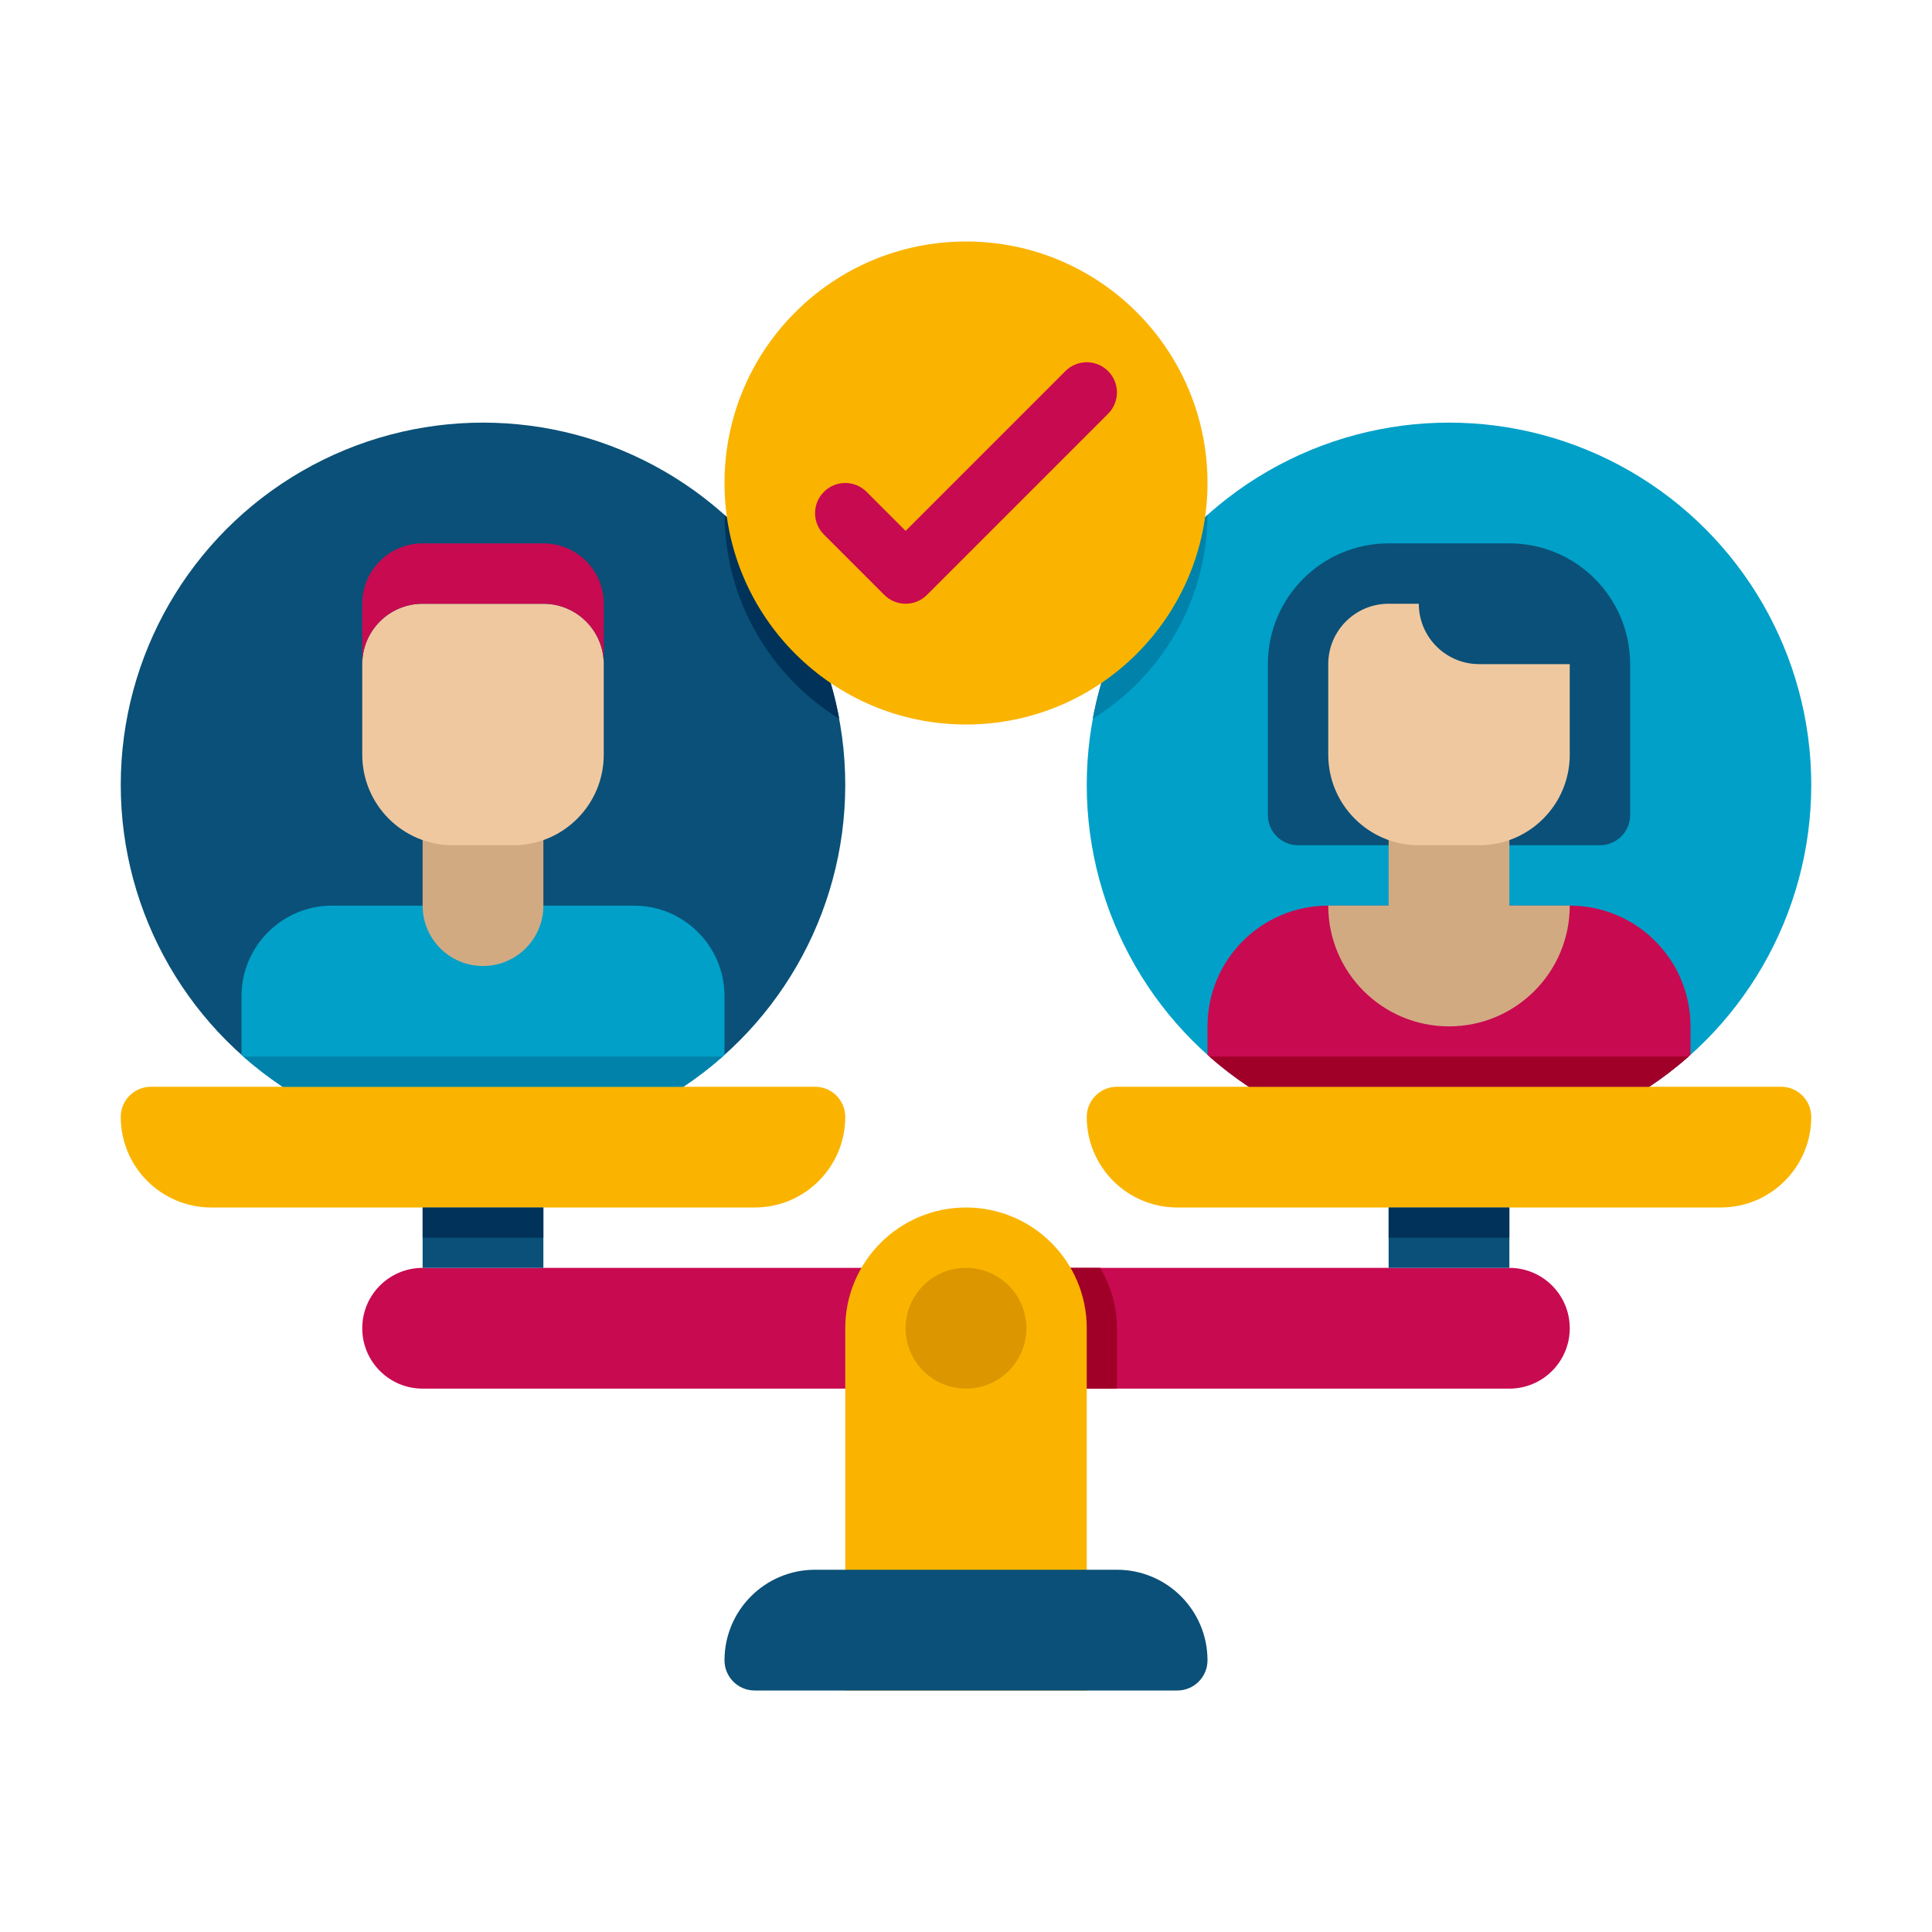 <svg xmlns="http://www.w3.org/2000/svg" version="1.1" xmlns:xlink="http://www.w3.org/1999/xlink" xmlns:svgjs="http://svgjs.com/svgjs" width="512" height="512" x="0" y="0" viewBox="0 0 64 64" style="enable-background:new 0 0 512 512" xml:space="preserve"><g><g id="Captions"><g><g><g><circle cx="48" cy="26" fill="#00A0C8" r="12" data-original="#00a0c8"></circle></g><g><g><path d="m50 18h-4c-2.209 0-4 1.791-4 4v5c0 .552.448 1 1 1h10c.552 0 1-.448 1-1v-5c0-2.209-1.791-4-4-4z" fill="#0A5078" data-original="#0a5078"></path></g><g><path d="m56 34c0-2.209-1.791-4-4-4h-8c-2.209 0-4 1.791-4 4v.943c2.123 1.9 4.926 3.057 8 3.057s5.877-1.156 8-3.057z" fill="#C80A50" data-original="#c80a50"></path></g><g><path d="m50 30v-3h-4v3h-2c0 2.209 1.791 4 4 4s4-1.791 4-4z" fill="#D2AA82" data-original="#d2aa82"></path></g><g><path d="m49 28h-2c-1.657 0-3-1.343-3-3v-3c0-1.105.895-2 2-2h1c0 1.105.895 2 2 2h3v3c0 1.657-1.343 3-3 3z" fill="#F0C8A0" data-original="#f0c8a0"></path></g></g></g><g><g><circle cx="16" cy="26" fill="#0A5078" r="12" data-original="#0a5078"></circle></g><g><path d="m39.999 17.057c-1.938 1.735-3.308 4.089-3.799 6.752 2.265-1.4 3.779-3.898 3.799-6.752z" fill="#0082AA" data-original="#0082aa"></path></g><g><path d="m27.8 23.809c-.491-2.663-1.862-5.018-3.799-6.752.02 2.854 1.534 5.352 3.799 6.752z" fill="#00325A" data-original="#00325a"></path></g><g><g><path d="m24 33c0-1.657-1.343-3-3-3h-10c-1.657 0-3 1.343-3 3v1.943c2.123 1.9 4.926 3.057 8 3.057s5.877-1.156 8-3.057z" fill="#00A0C8" data-original="#00a0c8"></path></g><g><path d="m16 32c-1.105 0-2-.895-2-2v-3h4v3c0 1.105-.895 2-2 2z" fill="#D2AA82" data-original="#d2aa82"></path></g><g><path d="m17 28h-2c-1.657 0-3-1.343-3-3v-3c0-1.105.895-2 2-2h4c1.105 0 2 .895 2 2v3c0 1.657-1.343 3-3 3z" fill="#F0C8A0" data-original="#f0c8a0"></path></g><g><path d="m18 20h-4c-1.105 0-2 .895-2 2v-2c0-1.105.895-2 2-2h4c1.105 0 2 .895 2 2v2c0-1.105-.895-2-2-2z" fill="#C80A50" data-original="#c80a50"></path></g></g></g><g><circle cx="32" cy="16" fill="#FAB400" r="8" data-original="#fab400"></circle></g><g><path d="m30 20c-.256 0-.512-.098-.707-.293l-2-2c-.391-.391-.391-1.023 0-1.414s1.023-.391 1.414 0l1.293 1.293 5.293-5.293c.391-.391 1.023-.391 1.414 0s.391 1.023 0 1.414l-6 6c-.195.195-.451.293-.707.293z" fill="#C80A50" data-original="#c80a50"></path></g><g><g><path d="m50 46h-36c-1.105 0-2-.895-2-2 0-1.105.895-2 2-2h36c1.105 0 2 .895 2 2 0 1.105-.895 2-2 2z" fill="#C80A50" data-original="#c80a50"></path></g><g><path d="m29 44v2h8v-2c0-.732-.211-1.41-.555-2h-6.891c-.343.59-.554 1.268-.554 2z" fill="#A00028" data-original="#a00028"></path></g><g><path d="m32 40c-2.209 0-4 1.791-4 4v12h8v-12c0-2.209-1.791-4-4-4z" fill="#FAB400" data-original="#fab400"></path></g><g><circle cx="32" cy="44" fill="#DC9600" r="2" data-original="#dc9600"></circle></g><g><path d="m37 52h-10c-1.657 0-3 1.343-3 3 0 .552.448 1 1 1h14c.552 0 1-.448 1-1 0-1.657-1.343-3-3-3z" fill="#0A5078" data-original="#0a5078"></path></g><g><path d="m14 40h4v2h-4z" fill="#0A5078" data-original="#0a5078"></path></g><g><path d="m46 40h4v2h-4z" fill="#0A5078" data-original="#0a5078"></path></g><g><path d="m25 40h-18c-1.657 0-3-1.343-3-3 0-.552.448-1 1-1h22c.552 0 1 .448 1 1 0 1.657-1.343 3-3 3z" fill="#FAB400" data-original="#fab400"></path></g><g><path d="m57 40h-18c-1.657 0-3-1.343-3-3 0-.552.448-1 1-1h22c.552 0 1 .448 1 1 0 1.657-1.343 3-3 3z" fill="#FAB400" data-original="#fab400"></path></g></g><g><path d="m14 40h4v1h-4z" fill="#00325A" data-original="#00325a"></path></g><g><path d="m46 40h4v1h-4z" fill="#00325A" data-original="#00325a"></path></g><g><path d="m9.366 36h13.268c.457-.304.892-.638 1.302-1h-15.872c.41.362.845.696 1.302 1z" fill="#0082AA" data-original="#0082aa"></path></g><g><path d="m41.366 36h13.268c.457-.304.892-.638 1.302-1h-15.872c.41.362.845.696 1.302 1z" fill="#A00028" data-original="#a00028"></path></g></g></g></g></svg>